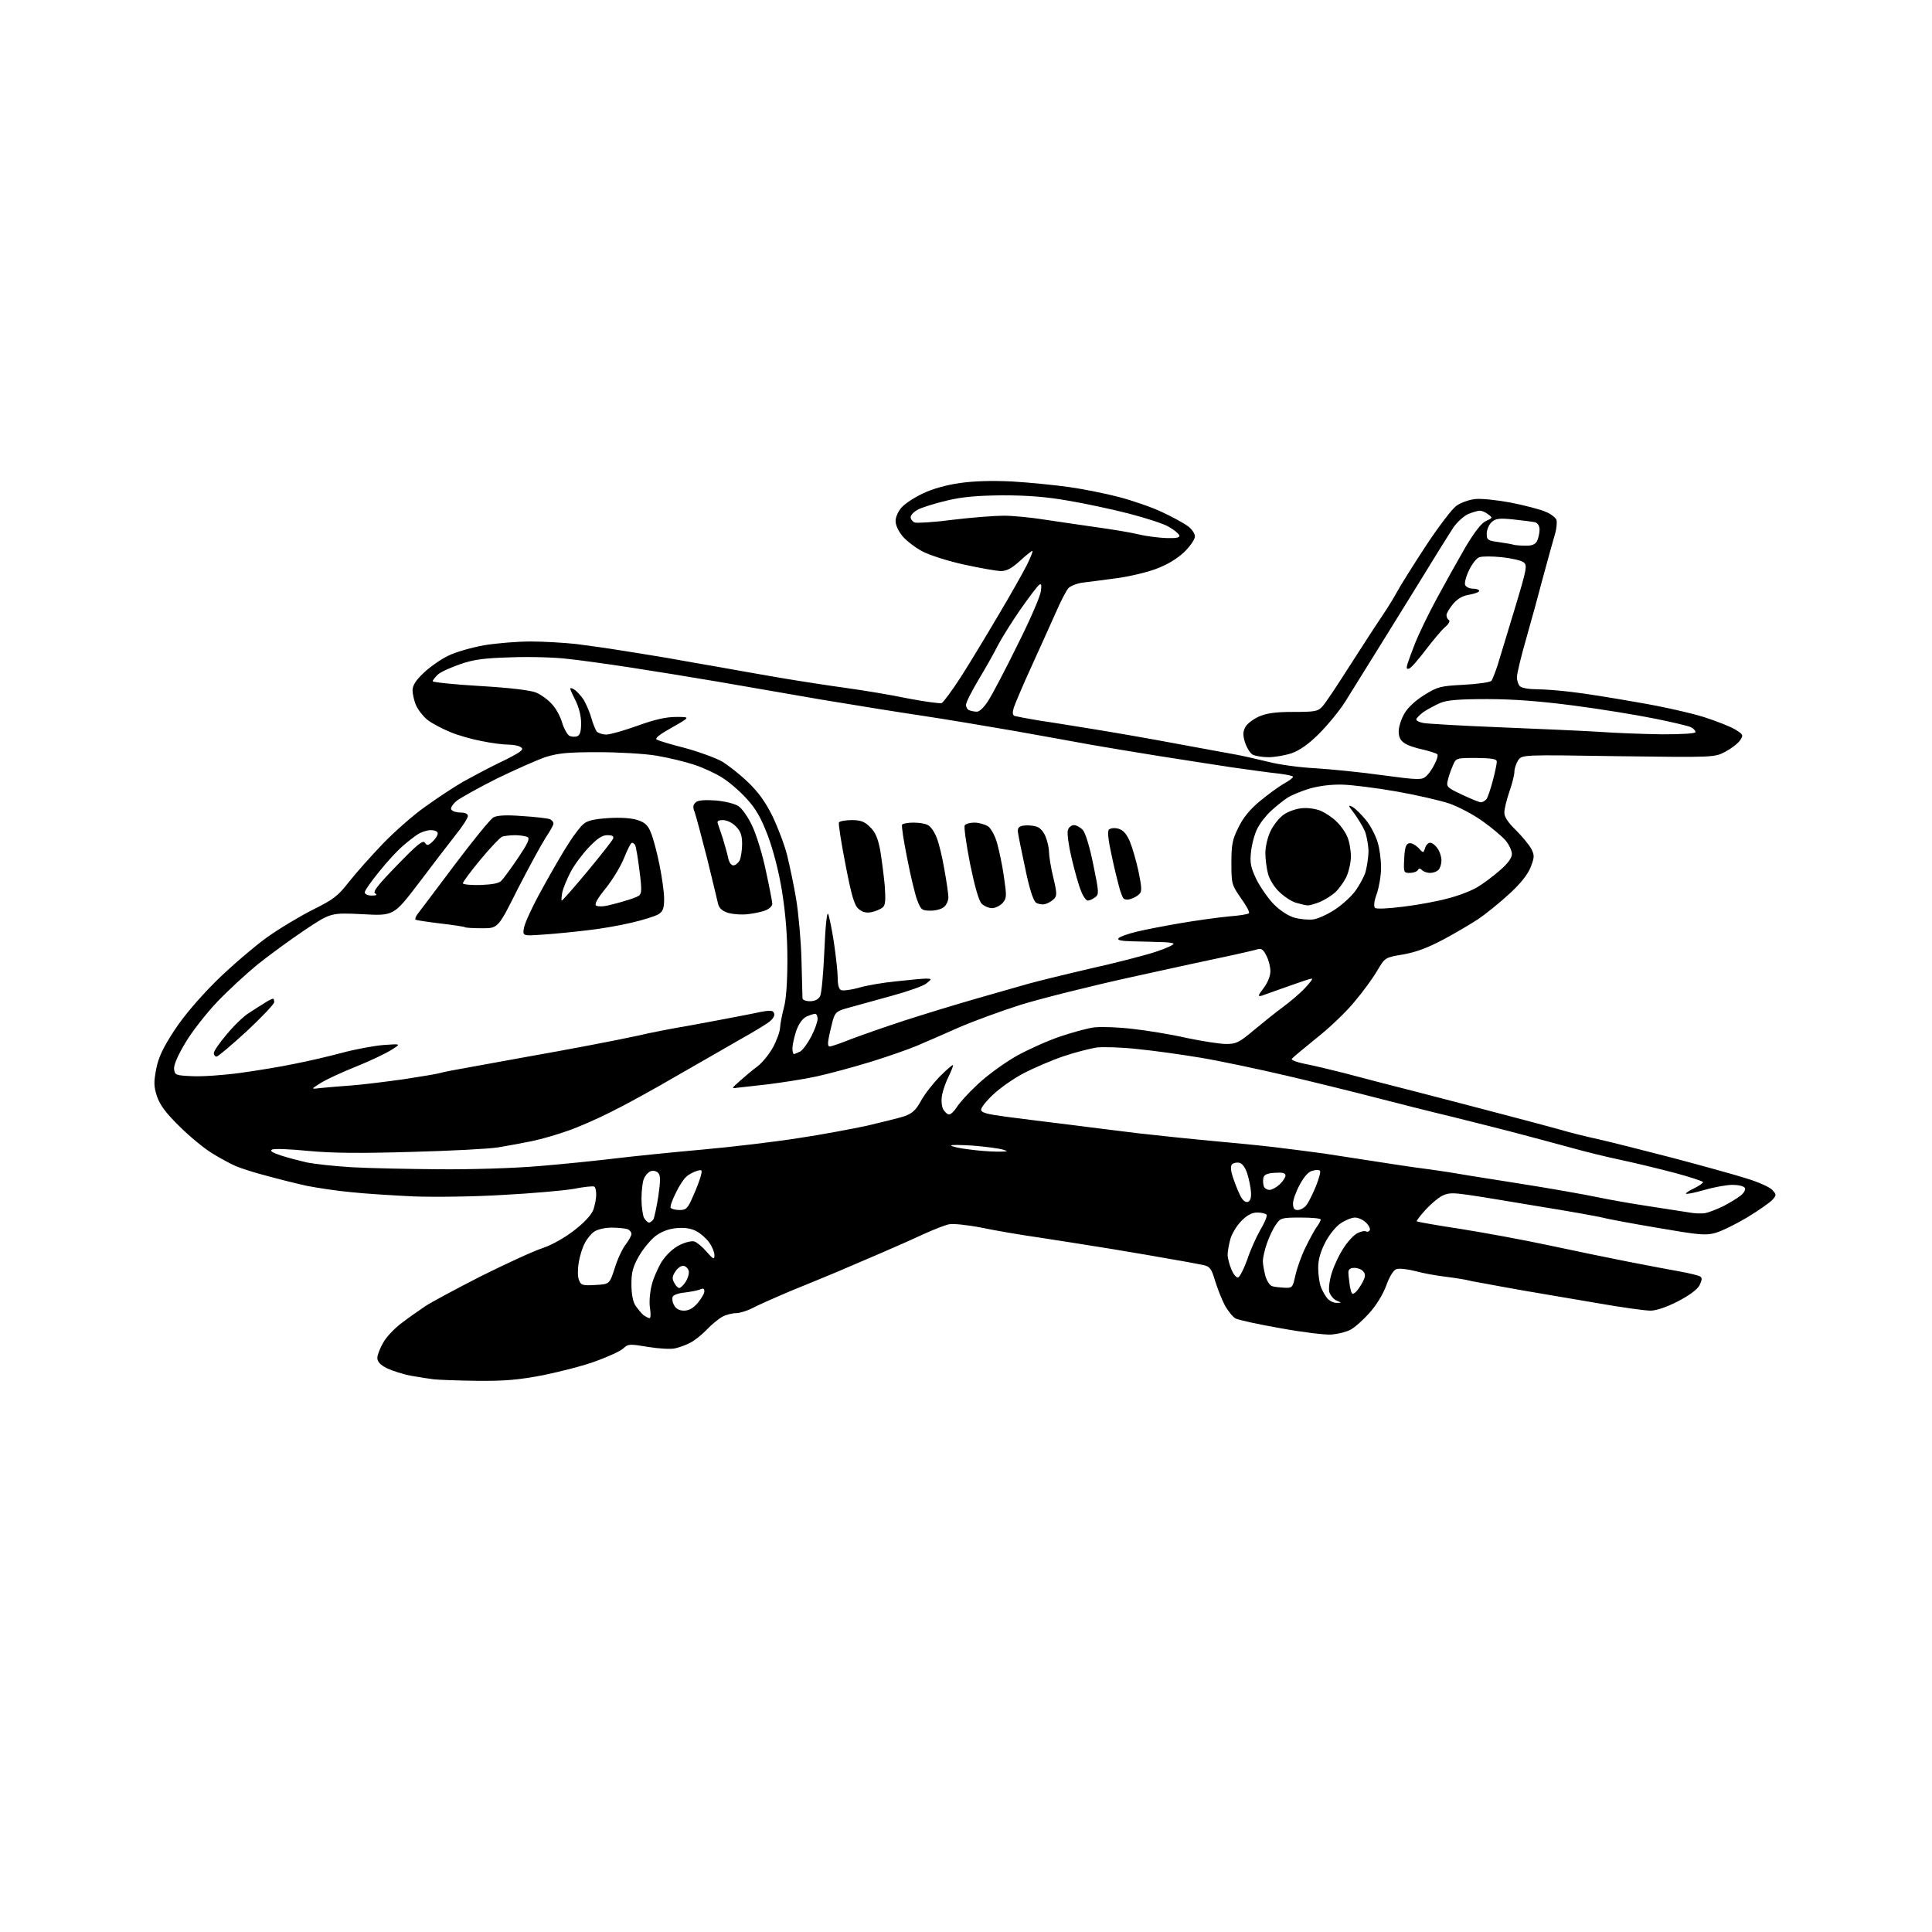 <?xml version="1.0" encoding="UTF-8" standalone="no"?>
<svg 
  version="1.1" 
  xmlns="http://www.w3.org/2000/svg" 
  xmlns:xlink="http://www.w3.org/1999/xlink" 
  xmlns:svg="http://www.w3.org/2000/svg"
  xmlns:rdf="http://www.w3.org/1999/02/22-rdf-syntax-ns#"
  xmlns:cc="http://creativecommons.org/ns#"
  xmlns:dc="http://purl.org/dc/elements/1.1/"
  viewBox="0 0 768 768"
  width="768"
  height="768"
>
<style>svg {background-color: white; }</style>"
<path stroke="none" fill="black" fill-rule="evenodd" d="M189.7,548.9C181.9,548.8 174.2,548.5 172.5,548.3C170.8,548.1 166.8,547.5 163.5,546.9C160.2,546.3 155.9,544.9 153.8,543.9C151.2,542.6 150.0,541.3 150.0,539.8C150.0,538.6 151.1,535.8 152.4,533.6C153.7,531.3 157.0,527.9 159.7,525.9C162.3,523.9 166.6,520.9 169.1,519.2C171.7,517.5 181.8,512.1 191.6,507.1C201.5,502.2 212.3,497.2 215.8,496.1C219.6,494.8 224.7,491.9 228.5,488.9C232.4,485.9 235.2,482.8 235.9,480.8C236.5,479.1 237.0,476.4 237.0,474.9C237.0,473.4 236.7,471.9 236.2,471.7C235.8,471.4 232.1,471.8 228.0,472.6C223.9,473.3 211.3,474.4 200.0,475.0C188.6,475.7 172.8,475.9 164.5,475.6C156.2,475.2 145.0,474.5 139.5,473.9C134.0,473.4 126.1,472.2 122.0,471.4C117.9,470.5 110.7,468.7 106.0,467.4C101.3,466.2 95.7,464.4 93.6,463.5C91.4,462.5 87.1,460.2 84.1,458.3C81.0,456.4 75.2,451.6 71.3,447.7C65.9,442.4 63.6,439.3 62.4,435.8C61.1,431.8 61.1,430.2 62.1,424.9C63.0,420.3 64.8,416.5 69.3,409.6C73.1,403.8 79.2,396.7 85.9,390.0C91.8,384.2 100.8,376.5 106.0,372.7C111.2,369.0 119.6,364.0 124.6,361.5C132.5,357.6 134.4,356.1 138.6,350.7C141.3,347.3 147.3,340.5 152.0,335.6C156.7,330.7 164.3,324.0 169.0,320.7C173.7,317.3 180.4,312.9 184.0,310.8C187.6,308.8 193.8,305.5 197.9,303.5C202.0,301.6 206.0,299.4 206.7,298.8C207.8,297.9 207.9,297.5 206.8,296.9C206.1,296.4 203.9,296.0 202.0,296.0C200.1,296.0 195.3,295.4 191.5,294.6C187.7,293.9 182.0,292.3 179.0,291.0C176.0,289.8 172.0,287.7 170.1,286.3C168.3,284.9 166.2,282.2 165.4,280.4C164.6,278.6 164.0,275.8 164.0,274.4C164.0,272.5 165.3,270.4 168.4,267.5C170.8,265.2 175.2,262.1 178.1,260.7C181.1,259.2 187.5,257.4 192.4,256.5C197.3,255.7 205.6,255.0 210.9,255.0C216.2,255.0 224.3,255.5 229.0,256.0C233.7,256.6 241.6,257.7 246.5,258.5C251.4,259.3 259.8,260.6 265.0,261.5C270.2,262.4 279.4,264.1 285.5,265.1C291.6,266.2 302.8,268.2 310.5,269.5C318.2,270.8 329.9,272.6 336.5,273.5C343.1,274.4 354.0,276.2 360.7,277.6C367.4,278.9 373.5,279.7 374.3,279.5C375.0,279.2 378.4,274.6 381.9,269.2C385.3,263.9 391.9,253.0 396.6,245.0C401.4,237.0 406.5,227.9 408.1,224.8C409.7,221.6 410.7,219.0 410.4,219.0C410.0,219.0 407.8,220.8 405.4,223.0C402.2,225.9 400.2,227.0 397.9,227.0C396.2,227.0 389.5,225.8 383.1,224.4C376.7,223.0 369.3,220.6 366.7,219.2C364.0,217.8 360.5,215.1 358.9,213.3C357.2,211.3 356.0,208.8 356.0,207.1C356.0,205.5 357.1,203.1 358.5,201.6C359.9,200.1 363.7,197.6 367.0,196.1C370.7,194.3 376.5,192.7 381.7,192.0C387.3,191.2 394.6,191.0 402.4,191.4C409.1,191.8 419.2,192.8 424.9,193.6C430.6,194.4 439.6,196.2 444.9,197.6C450.2,199.0 457.8,201.6 461.8,203.5C465.9,205.4 470.5,207.9 472.1,209.1C473.7,210.2 475.0,212.1 475.0,213.2C475.0,214.4 473.1,217.2 470.7,219.5C467.8,222.2 464.0,224.5 459.4,226.2C455.6,227.6 448.4,229.3 443.5,229.9C438.6,230.6 432.6,231.3 430.4,231.6C428.1,231.9 425.6,232.9 424.7,233.8C423.9,234.7 421.6,239.1 419.7,243.5C417.7,247.9 413.4,257.6 410.0,265.0C406.6,272.4 403.5,279.8 403.0,281.3C402.4,283.3 402.5,284.2 403.3,284.6C404.0,284.8 408.6,285.7 413.5,286.5C418.5,287.2 428.1,288.8 435.0,289.9C441.9,291.0 456.3,293.5 467.0,295.5C477.7,297.5 488.8,299.5 491.5,300.0C494.2,300.5 499.9,301.8 504.0,302.8C508.1,303.9 516.7,305.1 523.0,305.4C529.3,305.8 541.4,307.0 549.8,308.2C564.1,310.1 565.2,310.1 567.0,308.5C568.0,307.6 569.5,305.4 570.3,303.7C571.2,302.0 571.7,300.3 571.4,299.9C571.2,299.5 568.6,298.7 565.8,298.0C562.9,297.4 559.5,296.3 558.3,295.4C556.7,294.4 556.0,293.0 556.0,290.7C556.0,289.0 557.0,285.8 558.3,283.6C559.6,281.3 562.7,278.4 566.3,276.2C571.6,272.9 572.7,272.7 582.0,272.2C587.6,271.9 592.4,271.2 592.9,270.6C593.3,270.0 594.4,267.2 595.3,264.5C596.1,261.8 599.2,251.7 602.1,242.1C607.0,225.9 607.2,224.6 605.6,223.5C604.7,222.8 600.8,221.9 597.0,221.5C593.2,221.1 589.3,221.1 588.1,221.5C587.0,221.8 585.2,224.1 584.0,226.6C582.8,229.0 582.1,231.7 582.4,232.5C582.7,233.3 584.1,234.0 585.5,234.0C586.9,234.0 588.0,234.4 588.0,234.9C588.0,235.4 586.2,236.0 584.1,236.4C581.4,236.8 579.4,238.0 577.6,240.1C576.2,241.8 575.0,243.8 575.0,244.5C575.0,245.3 575.4,246.2 576.0,246.5C576.5,246.8 575.9,248.1 574.4,249.3C573.0,250.5 569.6,254.6 566.7,258.4C563.8,262.2 560.9,265.6 560.1,265.8C559.1,266.1 559.0,265.6 559.5,263.9C559.9,262.6 561.3,258.8 562.6,255.5C563.9,252.2 567.7,244.3 571.1,238.0C574.5,231.7 579.7,222.4 582.6,217.4C586.2,211.4 588.9,207.9 590.7,207.1C593.4,205.9 593.4,205.8 591.5,204.4C590.5,203.6 589.0,203.0 588.3,203.0C587.5,203.0 585.5,203.6 583.7,204.3C581.9,205.1 579.3,207.5 577.8,209.6C576.4,211.7 569.1,223.4 561.7,235.5C554.2,247.6 546.0,260.9 543.4,265.0C540.9,269.1 536.9,275.4 534.7,279.0C532.4,282.6 527.8,288.2 524.4,291.6C520.2,295.8 516.8,298.2 513.5,299.4C510.8,300.3 506.7,301.0 504.3,301.0C501.8,301.0 499.0,300.5 498.0,300.0C496.9,299.4 495.6,297.2 494.9,295.1C494.0,292.2 494.1,290.8 495.0,289.1C495.6,287.8 498.0,286.0 500.3,284.9C503.5,283.5 506.9,283.0 514.1,283.0C522.7,283.0 523.9,282.8 525.7,280.8C526.9,279.5 531.5,272.6 536.0,265.5C540.6,258.4 546.4,249.3 549.0,245.5C551.6,241.7 554.5,236.9 555.5,235.0C556.5,233.1 561.5,225.1 566.6,217.3C571.7,209.5 577.3,202.2 578.9,201.1C580.5,199.9 583.8,198.7 586.2,198.4C588.7,198.1 594.6,198.7 600.6,199.8C606.1,200.9 612.3,202.5 614.3,203.4C616.4,204.2 618.3,205.7 618.7,206.6C619.0,207.5 618.8,210.1 618.1,212.4C617.4,214.7 615.4,222.1 613.5,229.0C611.7,235.9 608.6,247.2 606.6,254.2C604.6,261.1 603.0,267.9 603.0,269.2C603.0,270.5 603.5,272.1 604.2,272.8C604.9,273.5 607.9,274.0 611.0,274.0C614.0,274.0 620.3,274.5 625.0,275.1C629.7,275.6 641.4,277.5 651.0,279.2C660.6,280.8 672.5,283.5 677.5,285.1C682.5,286.7 688.0,288.9 689.8,290.0C693.0,292.0 693.1,292.2 691.7,294.3C690.9,295.5 688.3,297.5 685.9,298.8C681.5,301.1 681.5,301.1 643.3,300.6C605.1,300.0 605.1,300.0 603.5,302.2C602.7,303.5 602.0,305.5 602.0,306.7C602.0,308.0 601.1,311.6 600.0,314.7C598.9,317.9 598.0,321.6 598.0,323.0C598.0,324.8 599.5,327.0 602.6,330.0C605.1,332.5 607.8,335.8 608.7,337.4C610.0,340.0 610.0,340.7 608.5,344.6C607.4,347.5 604.6,351.1 599.9,355.4C596.0,359.0 590.5,363.4 587.7,365.3C584.8,367.2 578.6,370.9 573.7,373.5C567.5,376.8 562.9,378.5 557.8,379.4C550.6,380.6 550.6,380.6 547.5,385.8C545.9,388.6 541.9,394.1 538.6,398.0C535.4,402.0 528.6,408.5 523.4,412.6C518.3,416.7 513.9,420.4 513.5,420.9C513.2,421.4 515.6,422.3 518.7,422.9C521.9,423.5 529.0,425.2 534.5,426.6C540.0,428.1 552.8,431.4 563.0,434.0C573.2,436.6 588.7,440.7 597.5,443.0C606.3,445.3 616.4,448.0 620.0,449.0C623.6,450.1 630.5,451.8 635.5,452.9C640.5,454.0 653.7,457.4 665.0,460.3C676.3,463.3 689.4,466.9 694.1,468.4C698.8,469.8 703.5,471.9 704.5,473.0C706.2,474.9 706.2,475.1 704.6,476.9C703.6,478.0 699.2,481.1 694.6,483.9C690.1,486.6 684.4,489.4 681.9,490.1C678.0,491.2 675.2,490.9 659.0,488.1C648.8,486.4 638.7,484.5 636.5,483.9C634.3,483.4 623.3,481.4 612.0,479.6C600.7,477.7 588.0,475.6 583.8,475.0C577.4,474.1 575.7,474.1 573.2,475.4C571.6,476.2 568.7,478.7 566.6,481.0C564.5,483.3 563.0,485.3 563.2,485.5C563.4,485.7 571.2,487.1 580.5,488.5C589.9,490.0 605.8,492.9 616.0,495.1C626.2,497.3 640.4,500.2 647.5,501.6C654.6,503.0 663.7,504.7 667.6,505.4C671.4,506.1 675.2,507.0 675.8,507.4C676.7,507.9 676.6,508.8 675.6,510.9C674.7,512.6 671.6,514.9 667.0,517.3C662.5,519.6 658.4,521.0 656.1,521.0C654.0,521.0 644.5,519.7 634.9,518.0C625.3,516.4 612.1,514.1 605.5,513.0C598.9,511.8 591.5,510.5 589.0,510.0C586.5,509.6 583.6,509.0 582.5,508.7C581.4,508.5 577.8,507.9 574.5,507.5C571.2,507.1 565.9,506.2 562.7,505.3C559.6,504.5 556.1,504.1 555.1,504.5C554.0,504.8 552.4,507.3 551.1,510.9C549.8,514.5 547.1,518.9 544.3,522.0C541.8,524.8 538.4,527.8 536.8,528.6C535.1,529.5 531.8,530.3 529.3,530.5C526.9,530.7 517.8,529.6 509.1,528.0C500.4,526.5 492.3,524.7 491.1,524.1C490.0,523.4 488.0,521.0 486.8,518.7C485.6,516.4 483.9,512.0 483.0,509.1C481.6,504.4 481.0,503.5 478.5,502.9C476.8,502.6 471.4,501.5 466.5,500.7C461.6,499.8 450.5,497.9 442.0,496.5C433.5,495.1 420.6,493.1 413.5,492.0C406.4,491.0 395.8,489.2 390.1,488.0C384.4,486.9 378.6,486.3 377.1,486.7C375.7,487.0 371.6,488.6 368.0,490.2C364.4,491.9 356.3,495.5 350.0,498.2C343.7,500.9 335.8,504.3 332.5,505.7C329.2,507.1 321.1,510.4 314.5,513.1C307.9,515.9 300.9,519.0 298.9,520.1C296.9,521.1 294.0,522.0 292.6,522.0C291.1,522.0 288.7,522.6 287.2,523.4C285.7,524.2 282.9,526.5 281.0,528.5C279.1,530.5 276.1,532.9 274.5,533.7C272.9,534.6 270.1,535.6 268.3,536.0C266.6,536.4 261.7,536.1 257.5,535.4C250.3,534.2 249.7,534.2 247.8,536.0C246.6,537.1 241.8,539.3 237.1,541.0C232.4,542.8 222.9,545.2 216.2,546.6C206.3,548.5 201.0,549.0 189.7,548.9zM258.2,524.0C258.7,524.0 258.7,522.2 258.4,520.1C258.0,517.9 258.3,513.9 259.0,511.1C259.6,508.4 261.5,504.1 263.0,501.6C264.8,498.8 267.5,496.3 270.0,495.0C272.3,493.8 275.0,493.2 276.0,493.5C277.0,493.8 279.3,495.7 280.9,497.6C283.6,500.7 284.0,500.8 284.0,498.9C284.0,497.8 283.1,495.5 281.9,493.9C280.8,492.3 278.5,490.3 276.8,489.4C274.7,488.3 272.1,487.9 268.9,488.2C265.7,488.5 262.9,489.6 260.5,491.4C258.6,492.9 255.6,496.5 254.0,499.3C251.6,503.5 251.0,505.7 251.0,510.5C251.0,514.5 251.6,517.4 252.6,519.0C253.6,520.4 255.0,522.1 255.8,522.8C256.7,523.4 257.8,524.0 258.2,524.0zM271.9,521.0C273.9,521.0 275.6,520.0 277.4,517.9C278.8,516.2 280.0,514.2 280.0,513.3C280.0,512.2 279.5,512.0 278.2,512.6C277.3,513.0 274.6,513.5 272.2,513.8C269.8,514.0 267.6,514.8 267.4,515.5C267.1,516.3 267.3,517.8 268.0,518.9C268.7,520.3 270.1,521.0 271.9,521.0zM531.4,517.9C533.4,517.9 533.4,517.9 531.3,517.0C530.1,516.5 528.8,514.9 528.4,513.5C528.1,512.1 528.5,508.7 529.5,505.7C530.4,502.9 532.5,498.4 534.3,495.8C536.0,493.2 538.5,490.6 539.8,490.1C541.1,489.5 542.5,489.2 543.0,489.5C543.5,489.8 544.1,489.6 544.5,489.1C544.8,488.5 544.2,487.2 543.0,486.0C541.9,484.9 539.9,484.0 538.6,484.0C537.4,484.0 534.8,485.0 532.9,486.3C531.1,487.5 528.3,490.9 526.8,493.9C524.9,497.6 524.0,500.7 524.0,504.0C524.0,506.7 524.5,510.1 525.1,511.7C525.7,513.2 526.9,515.3 527.7,516.2C528.6,517.2 530.3,518.0 531.4,517.9zM538.7,513.8C539.5,513.2 540.8,511.3 541.6,509.8C542.8,507.5 542.9,506.5 541.9,505.4C541.3,504.6 539.7,504.0 538.4,504.0C536.8,504.0 536.0,504.6 536.0,505.8C536.0,506.7 536.3,509.2 536.6,511.3C537.2,514.4 537.5,514.8 538.7,513.8zM270.0,512.0C270.5,512.0 271.7,510.9 272.6,509.5C273.4,508.2 274.0,506.3 273.8,505.3C273.6,504.3 272.7,503.4 271.8,503.2C270.9,503.0 269.4,504.0 268.5,505.4C267.2,507.3 267.1,508.3 268.0,509.9C268.6,511.1 269.5,512.0 270.0,512.0zM510.7,511.9C513.7,512.0 513.9,511.8 514.9,507.1C515.5,504.4 517.2,499.5 518.8,496.2C520.4,492.9 522.4,489.2 523.3,487.9C524.3,486.6 525.0,485.2 525.0,484.8C525.0,484.3 521.4,484.0 517.1,484.0C509.6,484.0 509.0,484.1 507.2,486.8C506.1,488.3 504.5,491.7 503.6,494.3C502.7,496.9 502.0,500.1 502.0,501.3C502.0,502.5 502.5,505.2 503.0,507.2C503.6,509.2 504.8,511.1 505.8,511.3C506.7,511.6 508.9,511.8 510.7,511.9zM236.6,510.8C242.3,510.5 242.3,510.5 244.4,504.0C245.5,500.4 247.5,496.2 248.8,494.6C250.0,493.0 251.0,491.2 251.0,490.5C251.0,489.8 250.3,488.9 249.4,488.6C248.5,488.3 245.7,488.0 243.1,488.0C240.5,488.0 237.5,488.7 236.2,489.6C235.0,490.4 233.3,492.5 232.5,494.1C231.6,495.7 230.5,499.1 230.1,501.7C229.6,504.4 229.6,507.4 230.1,508.7C230.9,510.9 231.5,511.1 236.6,510.8zM492.2,507.8C492.9,507.5 494.5,504.3 495.8,500.7C497.0,497.0 499.4,491.7 501.0,488.9C502.7,486.1 503.8,483.4 503.5,482.9C503.1,482.4 501.5,482.0 499.8,482.0C497.7,482.0 495.8,483.0 493.5,485.3C491.7,487.1 489.7,490.4 489.1,492.5C488.5,494.7 488.0,497.5 488.0,498.8C488.0,500.0 488.7,502.7 489.5,504.6C490.3,506.6 491.5,508.0 492.2,507.8zM258.0,486.0C258.5,486.0 259.2,485.4 259.7,484.8C260.1,484.1 261.0,479.9 261.7,475.5C262.6,469.2 262.6,467.2 261.6,466.2C260.9,465.5 259.6,465.2 258.6,465.6C257.6,466.0 256.4,467.4 255.9,468.7C255.4,470.0 255.0,473.6 255.0,476.6C255.0,479.7 255.5,483.0 256.0,484.1C256.6,485.1 257.5,486.0 258.0,486.0zM678.0,482.2C679.4,481.9 682.5,480.7 685.0,479.5C687.5,478.2 690.6,476.3 691.9,475.3C693.3,474.2 694.0,472.8 693.6,472.2C693.2,471.5 691.0,471.0 688.7,471.0C686.4,471.0 681.4,471.9 677.6,473.0C673.8,474.1 670.4,474.8 670.2,474.5C670.0,474.3 671.4,473.3 673.4,472.4C675.4,471.4 677.0,470.3 677.0,469.9C677.0,469.6 671.7,467.8 665.2,466.1C658.7,464.4 649.1,462.1 643.9,461.0C638.7,459.9 630.5,457.9 625.5,456.5C620.5,455.1 611.3,452.7 605.0,451.0C598.7,449.3 586.3,446.2 577.5,444.0C568.7,441.9 554.5,438.3 546.0,436.1C537.5,433.9 521.7,430.0 511.0,427.5C500.3,425.0 485.2,421.8 477.5,420.5C469.8,419.2 458.3,417.6 452.0,417.0C445.7,416.3 438.4,416.1 435.9,416.4C433.4,416.8 427.4,418.3 422.7,419.9C418.0,421.5 410.8,424.6 406.8,426.7C402.8,428.8 397.4,432.6 394.8,435.1C392.1,437.6 390.0,440.3 390.0,441.1C390.0,442.3 392.3,442.9 399.8,443.9C405.1,444.6 416.2,446.0 424.5,447.0C432.8,448.1 445.4,449.6 452.5,450.5C459.6,451.3 472.7,452.7 481.5,453.5C490.3,454.3 501.6,455.4 506.5,456.0C511.4,456.6 520.2,457.7 526.0,458.5C531.8,459.4 540.5,460.7 545.5,461.5C550.5,462.3 557.9,463.4 562.0,464.0C566.1,464.5 572.2,465.4 575.5,465.9C578.8,466.5 591.4,468.5 603.5,470.4C615.6,472.3 629.8,474.8 635.0,475.9C640.2,477.0 649.5,478.6 655.5,479.5C661.5,480.4 668.5,481.5 671.0,481.9C673.5,482.4 676.6,482.5 678.0,482.2zM270.1,481.0C272.8,481.0 273.4,480.4 275.5,475.5C276.9,472.5 278.2,468.9 278.6,467.4C279.2,465.0 279.1,464.8 276.9,465.5C275.6,465.9 273.7,466.9 272.8,467.8C271.8,468.6 269.9,471.5 268.6,474.3C267.2,477.0 266.3,479.7 266.6,480.1C266.9,480.6 268.5,481.0 270.1,481.0zM515.8,481.0C516.9,481.0 518.4,480.2 519.2,479.2C520.0,478.3 521.7,474.9 523.0,471.8C524.3,468.6 525.1,465.7 524.7,465.4C524.4,465.0 523.0,465.0 521.7,465.4C520.2,465.7 518.4,467.7 516.7,470.9C515.2,473.6 514.0,476.9 514.0,478.4C514.0,480.3 514.5,481.0 515.8,481.0zM495.9,477.8C497.0,477.5 497.4,476.4 497.3,474.0C497.2,472.1 496.5,468.7 495.8,466.5C495.0,464.1 493.8,462.4 492.6,462.2C491.6,462.0 490.3,462.3 489.8,462.8C489.1,463.5 489.2,465.1 490.0,467.7C490.7,469.8 491.9,473.0 492.8,474.8C493.7,476.9 494.9,478.0 495.9,477.8zM504.7,473.0C505.6,473.0 507.4,472.0 508.7,470.8C510.0,469.6 511.0,468.0 511.0,467.3C511.0,466.3 509.9,466.0 506.8,466.2C503.6,466.4 502.4,467.0 502.2,468.3C502.0,469.3 502.1,470.8 502.4,471.6C502.7,472.4 503.7,473.0 504.7,473.0zM174.7,464.8C187.5,464.9 204.4,464.4 214.7,463.5C224.5,462.7 237.9,461.3 244.5,460.5C251.1,459.7 266.6,458.1 279.0,457.0C291.4,455.9 308.7,453.8 317.5,452.4C326.3,451.1 338.5,448.8 344.6,447.5C350.6,446.1 357.4,444.4 359.6,443.7C362.6,442.6 364.1,441.3 366.1,437.6C367.5,435.0 370.9,430.7 373.5,428.0C376.2,425.3 378.6,423.2 378.8,423.4C379.0,423.6 378.2,425.6 377.2,427.7C376.1,429.8 374.9,433.2 374.5,435.2C374.1,437.3 374.3,439.7 374.9,440.9C375.6,442.1 376.6,443.0 377.3,443.0C378.0,443.0 379.3,441.7 380.3,440.2C381.2,438.6 385.0,434.4 388.8,430.9C392.5,427.4 399.4,422.4 404.2,419.7C408.9,417.1 416.7,413.6 421.5,412.0C426.3,410.4 432.4,408.7 435.0,408.4C437.7,408.1 444.5,408.3 450.2,409.0C455.8,409.6 465.6,411.2 471.7,412.6C477.9,413.9 485.0,415.0 487.4,415.0C491.4,415.0 492.6,414.4 498.2,409.7C501.7,406.8 507.0,402.5 510.0,400.3C513.0,398.1 517.1,394.6 518.9,392.6C520.8,390.6 522.0,389.0 521.4,389.0C520.9,389.0 516.7,390.4 512.0,392.1C507.3,393.8 502.6,395.4 501.6,395.8C499.9,396.2 500.0,395.8 502.3,392.8C503.9,390.7 505.0,388.0 505.0,386.1C505.0,384.3 504.3,381.5 503.4,379.9C502.2,377.4 501.4,376.9 499.7,377.4C498.5,377.8 493.4,378.9 488.5,380.0C483.6,381.0 466.1,384.8 449.8,388.4C433.4,392.0 413.6,397.0 405.8,399.4C397.9,401.9 386.8,406.0 381.0,408.5C375.2,411.1 367.8,414.3 364.5,415.7C361.2,417.1 352.9,420.0 346.1,422.1C339.3,424.2 329.6,426.8 324.6,427.9C319.6,429.0 311.0,430.3 305.5,431.0C300.0,431.6 294.4,432.3 293.0,432.4C290.7,432.8 290.8,432.6 294.1,429.7C296.1,427.9 299.2,425.3 301.1,423.9C303.0,422.5 305.8,419.0 307.3,416.3C308.8,413.5 310.1,409.9 310.1,408.4C310.2,406.8 310.9,403.3 311.6,400.6C312.5,397.5 313.0,390.3 313.0,381.6C313.0,372.0 312.3,363.4 310.9,354.5C309.6,346.4 307.4,338.0 305.2,332.1C302.5,325.1 300.5,321.5 296.8,317.5C294.2,314.6 289.8,310.8 287.2,309.2C284.6,307.5 279.6,305.2 276.0,304.0C272.4,302.8 265.7,301.2 261.0,300.4C256.3,299.6 245.8,299.0 237.7,299.0C225.5,299.0 221.8,299.4 216.7,301.0C213.3,302.2 204.7,306.0 197.5,309.5C190.3,313.1 183.2,317.1 181.6,318.3C179.9,319.7 179.0,321.2 179.4,321.8C179.8,322.5 181.4,323.0 183.1,323.0C184.9,323.0 186.0,323.5 186.0,324.4C186.0,325.1 183.9,328.5 181.2,331.8C178.6,335.1 172.0,343.7 166.5,351.0C156.5,364.1 156.5,364.1 144.0,363.4C131.5,362.8 131.5,362.8 121.0,369.8C115.2,373.7 106.9,379.8 102.5,383.3C98.1,386.9 90.9,393.5 86.5,398.1C82.1,402.7 76.3,410.1 73.7,414.5C70.7,419.5 69.0,423.4 69.2,425.0C69.5,427.4 69.9,427.5 76.5,427.8C80.3,428.0 88.9,427.4 95.5,426.5C102.1,425.6 111.8,424.0 117.0,422.9C122.2,421.9 130.8,419.9 136.0,418.5C141.2,417.1 148.7,415.7 152.5,415.4C159.5,414.9 159.5,414.9 155.5,417.4C153.3,418.8 147.0,421.8 141.5,424.0C136.0,426.2 129.7,429.1 127.5,430.5C123.5,433.0 123.5,433.0 127.5,432.5C129.7,432.3 135.1,431.8 139.5,431.5C143.9,431.2 153.4,430.0 160.6,429.0C167.8,427.9 174.3,426.8 175.1,426.5C175.9,426.2 181.7,425.1 188.0,424.0C194.3,422.8 204.2,421.1 210.0,420.0C215.8,419.0 226.6,417.0 234.0,415.6C241.4,414.2 250.4,412.4 254.0,411.6C257.6,410.7 266.8,408.9 274.5,407.6C282.2,406.2 292.7,404.2 297.8,403.2C306.1,401.4 307.2,401.4 307.7,402.8C308.1,403.7 307.3,405.1 305.5,406.4C303.9,407.6 298.5,410.8 293.5,413.6C288.6,416.4 277.4,422.9 268.6,427.9C259.9,433.0 248.4,439.3 243.1,441.9C237.8,444.6 230.1,448.0 226.0,449.4C221.9,450.9 215.4,452.8 211.5,453.6C207.7,454.4 201.6,455.5 198.0,456.1C194.4,456.7 178.9,457.5 163.5,457.9C143.0,458.5 132.0,458.4 122.5,457.5C115.3,456.8 108.9,456.5 108.1,457.0C107.2,457.5 108.3,458.2 111.6,459.3C114.3,460.2 119.0,461.4 122.0,462.1C125.0,462.7 133.1,463.6 140.0,464.0C146.9,464.4 162.5,464.7 174.7,464.8zM396.5,457.8C400.7,457.8 401.1,457.7 398.7,457.0C397.1,456.5 391.7,455.8 386.7,455.4C381.6,455.1 377.8,455.0 378.1,455.4C378.5,455.8 381.6,456.5 385.1,456.9C388.6,457.4 393.8,457.8 396.5,457.8zM86.1,420.0C85.5,420.0 85.0,419.4 85.0,418.6C85.0,417.8 87.3,414.5 90.1,411.2C92.9,407.8 96.8,404.0 98.9,402.7C100.9,401.4 103.7,399.6 105.2,398.7C106.7,397.7 108.2,397.0 108.5,397.0C108.8,397.0 109.0,397.6 109.0,398.4C109.0,399.1 104.1,404.3 98.1,409.9C92.1,415.4 86.7,420.0 86.1,420.0zM315.6,419.0C315.9,419.0 317.0,418.5 318.1,418.0C319.1,417.4 321.1,414.7 322.5,412.0C323.9,409.3 325.0,406.2 325.0,405.0C325.0,403.9 324.6,403.0 324.0,403.0C323.5,403.0 322.0,403.5 320.6,404.1C319.0,404.9 317.6,406.8 316.5,409.8C315.7,412.3 315.0,415.4 315.0,416.7C315.0,418.0 315.3,419.0 315.6,419.0zM329.8,416.0C330.5,416.0 334.2,414.7 338.2,413.1C342.2,411.6 351.8,408.2 359.5,405.7C367.2,403.2 380.0,399.3 388.0,397.0C396.0,394.7 405.4,392.0 409.0,391.0C412.6,390.0 423.6,387.3 433.5,385.0C443.4,382.8 455.0,379.8 459.3,378.4C463.6,377.0 466.8,375.5 466.5,375.1C466.1,374.8 463.9,374.5 461.7,374.5C459.4,374.4 454.4,374.3 450.5,374.2C445.5,374.1 443.9,373.7 444.7,372.9C445.3,372.3 448.4,371.2 451.7,370.4C454.9,369.6 462.7,368.1 469.1,367.0C475.5,365.9 484.2,364.7 488.4,364.3C492.6,364.0 496.3,363.4 496.5,363.0C496.8,362.5 495.3,359.8 493.2,356.9C489.6,351.7 489.5,351.2 489.5,343.0C489.5,335.7 489.9,333.7 492.3,328.9C494.2,325.0 496.9,321.7 500.8,318.5C503.9,315.9 508.2,312.8 510.2,311.6C512.3,310.5 514.0,309.2 514.0,308.8C514.0,308.4 511.4,307.9 508.2,307.5C505.1,307.2 496.6,306.0 489.5,305.0C482.4,303.9 469.3,301.9 460.5,300.5C451.7,299.1 439.8,297.1 434.0,296.1C428.2,295.0 414.5,292.6 403.5,290.6C392.5,288.7 375.9,285.9 366.5,284.5C357.1,283.1 339.1,280.2 326.5,278.1C313.9,275.9 295.4,272.7 285.5,271.0C275.6,269.3 260.1,266.8 251.0,265.4C241.9,264.0 230.4,262.4 225.5,261.9C220.6,261.3 210.4,261.0 203.0,261.3C192.3,261.6 188.1,262.2 182.7,264.1C179.0,265.4 175.0,267.2 174.0,268.2C172.9,269.3 172.0,270.4 172.0,270.8C172.0,271.2 180.5,272.1 190.8,272.7C202.8,273.4 210.9,274.4 213.1,275.3C215.0,276.1 217.8,278.1 219.3,279.8C220.9,281.4 222.7,284.7 223.4,287.1C224.1,289.5 225.4,291.8 226.2,292.4C227.0,292.9 228.5,293.0 229.4,292.7C230.6,292.2 231.0,290.8 231.0,287.4C231.0,284.5 230.1,281.0 228.5,277.9C226.2,273.3 226.2,273.0 228.1,274.0C229.2,274.6 231.0,276.6 232.1,278.3C233.1,280.1 234.5,283.3 235.1,285.5C235.7,287.7 236.7,290.1 237.2,290.8C237.8,291.4 239.5,292.0 241.0,292.0C242.5,292.0 248.1,290.4 253.4,288.5C260.3,286.0 264.7,285.0 268.8,285.0C274.5,285.0 274.5,285.0 267.1,289.2C262.1,292.0 260.2,293.5 261.1,294.0C261.9,294.5 267.0,296.0 272.5,297.4C278.0,298.9 284.5,301.3 287.0,302.7C289.5,304.2 294.1,307.8 297.3,310.9C301.4,314.8 304.3,318.8 307.1,324.5C309.2,328.9 311.9,335.9 312.9,340.0C313.9,344.1 315.6,352.0 316.5,357.5C317.4,363.0 318.4,373.8 318.6,381.5C318.8,389.2 319.0,396.1 319.0,396.8C319.0,397.5 320.3,398.0 322.0,398.0C323.9,398.0 325.3,397.3 326.0,396.0C326.6,394.9 327.3,386.8 327.7,377.9C328.1,368.2 328.7,362.4 329.2,363.3C329.6,364.2 330.7,369.3 331.5,374.7C332.3,380.1 333.0,386.4 333.0,388.8C333.0,391.6 333.5,393.3 334.4,393.6C335.2,393.9 338.3,393.5 341.2,392.7C344.1,391.8 350.9,390.6 356.2,390.1C361.6,389.5 367.0,389.0 368.2,389.0C370.5,389.1 370.5,389.1 368.3,390.9C367.2,391.9 360.9,394.1 354.3,395.9C347.8,397.7 340.2,399.8 337.3,400.6C332.5,401.9 332.0,402.4 331.0,405.8C330.5,407.9 329.7,411.0 329.4,412.8C329.0,414.8 329.1,416.0 329.8,416.0zM216.1,371.5C207.7,372.1 207.7,372.1 208.3,368.8C208.6,366.9 211.9,359.8 215.7,353.0C219.5,346.1 224.2,338.0 226.2,335.0C228.1,332.0 230.7,328.6 231.9,327.6C233.5,326.2 236.0,325.6 241.9,325.2C246.7,324.9 251.2,325.2 253.5,326.0C256.3,326.9 257.6,328.1 258.7,330.9C259.6,332.9 261.1,338.6 262.1,343.5C263.1,348.4 264.0,354.6 264.0,357.2C264.0,361.0 263.6,362.2 261.8,363.4C260.5,364.2 255.7,365.7 251.0,366.8C246.3,367.9 238.4,369.3 233.5,369.8C228.6,370.4 220.7,371.2 216.1,371.5zM191.7,369.0C188.2,369.0 185.1,368.8 184.9,368.6C184.7,368.4 180.3,367.7 175.1,367.1C170.0,366.5 165.5,365.8 165.2,365.6C164.9,365.3 165.3,364.2 166.1,363.2C166.9,362.2 173.5,353.4 180.8,343.7C188.1,334.0 195.0,325.5 196.2,324.9C197.7,324.1 201.4,323.9 207.6,324.4C212.8,324.7 217.6,325.3 218.5,325.6C219.3,325.9 220.0,326.7 220.0,327.4C220.0,328.0 218.6,330.5 216.9,333.0C215.3,335.5 210.3,344.6 205.9,353.2C198.0,369.0 198.0,369.0 191.7,369.0zM521.9,365.5C523.8,365.3 527.7,363.5 530.6,361.6C533.5,359.7 537.0,356.5 538.5,354.5C540.0,352.6 541.8,349.3 542.6,347.3C543.3,345.2 543.9,341.3 544.0,338.7C544.0,336.1 543.3,332.4 542.6,330.5C541.8,328.6 539.8,325.4 538.3,323.3C535.8,320.1 535.8,319.8 537.7,320.8C538.8,321.4 541.2,323.8 543.0,326.0C544.8,328.2 546.8,332.1 547.6,334.7C548.4,337.2 549.0,341.8 549.0,344.9C549.0,348.0 548.2,352.6 547.3,355.3C546.2,358.2 546.0,360.3 546.6,360.9C547.1,361.4 551.8,361.2 558.0,360.4C563.8,359.7 571.8,358.2 575.7,357.1C579.7,356.1 584.9,354.1 587.2,352.7C589.6,351.3 593.6,348.3 596.2,346.0C599.4,343.3 601.0,341.0 601.0,339.5C601.0,338.2 599.9,335.8 598.5,334.1C597.1,332.5 593.0,329.0 589.3,326.4C585.7,323.8 579.8,320.7 576.1,319.4C572.5,318.2 563.0,316.0 555.0,314.6C547.0,313.2 537.4,312.0 533.5,311.9C529.1,311.8 524.3,312.4 520.5,313.5C517.2,314.5 513.1,316.2 511.5,317.3C509.9,318.4 507.0,320.7 505.2,322.4C503.3,324.1 500.9,327.2 499.8,329.4C498.7,331.5 497.6,335.7 497.3,338.6C496.8,343.1 497.2,344.8 499.5,349.7C501.1,352.8 504.2,357.3 506.5,359.6C508.9,362.0 512.3,364.2 514.6,364.8C516.7,365.4 520.0,365.7 521.9,365.5zM297.3,363.4C294.7,363.7 291.0,363.4 289.2,362.8C286.9,362.0 285.8,360.9 285.4,359.1C285.1,357.7 283.1,349.5 281.0,340.9C278.8,332.3 276.6,324.1 276.1,322.7C275.3,320.8 275.5,319.9 276.6,318.9C277.5,318.1 280.2,317.9 284.5,318.2C288.1,318.5 292.2,319.5 293.6,320.5C295.0,321.4 297.5,325.0 299.1,328.5C300.7,331.9 303.2,340.0 304.5,346.4C305.9,352.8 307.0,358.6 307.0,359.3C307.0,360.1 305.9,361.2 304.5,361.8C303.2,362.4 299.9,363.1 297.3,363.4zM346.4,362.6C344.3,363.0 342.8,362.6 341.3,361.3C339.6,359.9 338.5,356.1 336.1,343.7C334.4,335.0 333.2,327.4 333.5,326.9C333.9,326.4 336.2,326.0 338.6,326.0C342.2,326.0 343.7,326.6 345.9,328.8C348.0,330.8 349.0,333.3 349.9,338.0C350.5,341.6 351.3,347.9 351.7,352.0C352.1,358.0 352.0,359.8 350.8,360.8C350.0,361.4 348.0,362.3 346.4,362.6zM370.0,362.0C366.4,362.0 366.1,361.7 364.6,357.8C363.7,355.4 361.9,347.9 360.6,341.1C359.2,334.2 358.3,328.3 358.6,327.8C358.9,327.4 360.9,327.0 363.1,327.0C365.3,327.0 367.9,327.4 368.9,328.0C369.9,328.5 371.5,330.7 372.3,332.9C373.2,335.0 374.6,340.8 375.4,345.6C376.3,350.5 377.0,355.5 377.0,356.7C377.0,357.9 376.3,359.6 375.4,360.4C374.5,361.3 372.2,362.0 370.0,362.0zM241.4,360.0C243.1,359.6 246.3,358.8 248.5,358.1C250.7,357.5 253.1,356.6 253.9,356.1C255.1,355.3 255.2,353.7 254.2,346.1C253.6,341.1 252.8,336.5 252.5,336.0C252.2,335.4 251.6,335.0 251.2,335.0C250.8,335.0 249.4,337.7 248.1,341.0C246.8,344.3 243.5,349.7 240.8,353.1C237.3,357.4 236.2,359.5 237.0,360.0C237.7,360.4 239.6,360.4 241.4,360.0zM394.3,361.0C393.1,361.0 391.2,360.2 390.2,359.2C389.1,358.1 387.5,352.5 385.6,343.3C384.1,335.5 383.1,328.7 383.5,328.1C383.8,327.5 385.6,327.0 387.3,327.0C389.1,327.0 391.5,327.7 392.8,328.5C394.0,329.4 395.6,332.3 396.4,335.3C397.2,338.2 398.5,344.2 399.1,348.7C400.2,356.3 400.2,357.1 398.5,359.0C397.5,360.1 395.6,361.0 394.3,361.0zM415.4,359.4C414.3,359.7 412.7,359.4 411.8,358.8C410.7,358.0 409.1,352.9 407.5,345.0C406.0,338.1 404.7,331.6 404.6,330.5C404.5,329.1 405.2,328.4 406.9,328.2C408.1,328.0 410.3,328.1 411.7,328.5C413.2,328.8 414.7,330.3 415.6,332.5C416.4,334.4 417.0,337.2 417.0,338.7C417.0,340.2 417.7,344.8 418.7,348.8C420.2,355.1 420.2,356.2 418.9,357.4C418.1,358.2 416.6,359.1 415.4,359.4zM519.8,359.9C519.1,359.9 517.1,359.4 515.3,358.9C513.5,358.4 510.6,356.5 508.7,354.7C506.7,352.9 504.7,349.7 504.1,347.5C503.5,345.3 503.0,341.5 503.0,339.1C503.0,336.6 503.9,332.7 505.1,330.3C506.2,328.0 508.5,325.1 510.2,323.9C511.8,322.7 515.1,321.5 517.3,321.3C519.8,321.0 523.0,321.5 525.0,322.3C527.0,323.2 529.9,325.1 531.4,326.7C533.0,328.2 534.9,330.9 535.6,332.7C536.4,334.5 537.0,338.0 537.0,340.5C537.0,343.0 536.1,346.7 535.1,348.8C534.1,350.8 532.1,353.5 530.8,354.7C529.5,355.9 526.8,357.6 524.8,358.5C522.7,359.3 520.5,360.0 519.8,359.9zM223.3,358.0C223.6,358.0 228.2,352.8 233.5,346.4C238.8,340.0 243.4,334.2 243.7,333.4C244.1,332.4 243.4,332.0 241.4,332.0C239.4,332.0 237.4,333.3 234.1,336.8C231.6,339.4 228.3,343.8 226.9,346.5C225.4,349.3 223.9,353.0 223.5,354.8C223.2,356.5 223.1,358.0 223.3,358.0zM432.4,358.0C431.8,358.0 430.5,356.3 429.7,354.1C428.8,352.0 427.2,346.2 426.0,341.2C424.8,336.2 424.1,331.1 424.5,330.0C424.8,328.9 425.9,328.0 426.9,328.0C427.9,328.0 429.5,328.9 430.5,330.0C431.5,331.2 433.2,336.7 434.6,343.7C436.9,354.8 436.9,355.6 435.3,356.7C434.4,357.4 433.1,358.0 432.4,358.0zM449.3,357.4C448.1,357.8 446.9,357.6 446.5,357.0C446.1,356.4 445.4,354.5 444.9,352.7C444.4,350.9 443.0,345.3 441.9,340.1C440.5,333.8 440.2,330.4 440.8,329.8C441.4,329.2 443.0,329.0 444.5,329.4C446.4,329.9 447.7,331.3 449.1,334.4C450.1,336.8 451.7,342.3 452.6,346.5C453.9,353.0 454.0,354.4 452.8,355.5C452.1,356.2 450.5,357.1 449.3,357.4zM147.8,356.0C149.7,356.0 150.1,355.7 149.1,355.1C148.1,354.5 150.3,351.7 157.9,343.9C165.9,335.6 168.2,333.8 168.9,335.0C169.7,336.2 170.2,336.2 171.9,334.6C173.1,333.5 174.0,332.1 174.0,331.3C174.0,330.5 172.9,330.0 171.2,330.0C169.7,330.0 167.3,330.8 166.0,331.7C164.6,332.6 161.9,334.7 160.0,336.4C158.1,338.0 153.9,342.5 150.8,346.4C147.6,350.3 145.0,354.0 145.0,354.7C145.0,355.5 146.2,356.0 147.8,356.0zM191.0,351.8C195.9,351.6 198.5,351.1 199.4,350.0C200.2,349.2 203.1,345.2 205.9,341.1C209.6,335.6 210.7,333.4 209.8,332.8C209.1,332.4 206.8,332.0 204.8,332.0C202.8,332.0 200.4,332.3 199.6,332.6C198.7,333.0 194.8,337.1 191.0,341.7C187.1,346.4 184.0,350.6 184.0,351.1C184.0,351.6 187.2,351.9 191.0,351.8zM560.4,347.0C558.0,347.0 557.9,346.8 558.2,341.3C558.4,336.9 558.9,335.4 560.2,335.2C561.1,335.0 562.7,335.9 563.8,337.0C565.8,339.2 565.8,339.2 566.5,337.1C566.8,335.9 567.8,335.0 568.5,335.0C569.3,335.0 570.6,336.0 571.4,337.2C572.3,338.4 573.0,340.6 573.0,342.0C573.0,343.4 572.5,345.1 571.8,345.8C571.1,346.5 569.7,347.0 568.5,347.0C567.3,347.0 565.9,346.5 565.3,345.9C564.5,345.1 564.0,345.1 563.6,345.9C563.2,346.5 561.8,347.0 560.4,347.0zM291.5,344.0C292.3,344.0 293.4,343.1 294.0,342.1C294.5,341.0 295.0,338.1 295.0,335.5C295.0,332.0 294.4,330.4 292.5,328.5C291.2,327.1 288.9,326.0 287.4,326.0C285.7,326.0 285.0,326.4 285.3,327.2C285.5,327.9 286.5,330.8 287.4,333.5C288.2,336.2 289.2,339.7 289.5,341.2C289.8,342.8 290.7,344.0 291.5,344.0zM588.6,318.9C589.2,319.0 590.2,318.4 590.8,317.8C591.4,317.1 592.5,313.7 593.4,310.4C594.3,307.0 595.0,303.6 595.0,302.8C595.0,301.7 593.2,301.4 586.9,301.3C578.8,301.3 578.8,301.3 577.5,304.4C576.7,306.2 575.8,308.8 575.5,310.3C574.9,312.7 575.2,313.1 581.2,315.9C584.6,317.5 588.0,318.9 588.6,318.9zM660.8,291.9C668.7,291.9 674.0,291.6 674.0,291.0C674.0,290.5 673.2,289.6 672.2,289.1C671.3,288.6 664.9,287.1 658.0,285.7C651.1,284.3 636.6,281.9 625.8,280.5C612.1,278.7 601.4,277.9 591.1,277.9C580.0,277.9 575.3,278.3 572.6,279.4C570.5,280.3 567.6,281.9 565.9,283.0C564.3,284.2 563.0,285.5 563.0,286.0C563.0,286.5 564.2,287.1 565.8,287.4C567.3,287.7 580.9,288.5 596.0,289.1C611.1,289.7 628.9,290.5 635.5,290.9C642.1,291.4 653.5,291.8 660.8,291.9zM388.3,282.9C389.3,283.0 391.2,281.2 393.0,278.3C394.6,275.8 399.8,265.9 404.5,256.3C409.3,246.8 413.4,237.3 413.7,235.3C414.1,232.7 414.0,231.9 413.2,232.4C412.5,232.8 409.2,237.2 405.6,242.3C402.1,247.4 398.1,253.8 396.7,256.5C395.3,259.3 391.9,265.4 389.1,270.0C386.3,274.7 384.0,279.2 384.0,280.2C384.0,281.1 384.6,282.1 385.2,282.3C385.9,282.6 387.3,282.9 388.3,282.9zM606.2,216.9C608.9,217.0 610.2,216.5 611.0,215.1C611.5,214.0 612.0,212.0 612.0,210.6C612.0,209.1 611.3,207.9 610.2,207.6C609.3,207.4 605.4,206.9 601.7,206.5C596.0,205.9 594.5,206.1 592.9,207.6C591.9,208.5 591.0,210.6 591.0,212.1C591.0,214.7 591.4,214.9 595.8,215.5C598.4,215.9 601.0,216.3 601.5,216.5C602.0,216.7 604.2,216.9 606.2,216.9zM463.8,213.9C467.7,214.0 469.1,213.7 468.8,212.8C468.5,212.1 466.6,210.5 464.4,209.3C462.3,208.1 455.1,205.8 448.5,204.1C441.9,202.4 431.1,200.1 424.5,199.0C416.0,197.5 408.4,196.9 398.6,196.9C388.4,197.0 382.5,197.5 376.3,199.0C371.7,200.1 366.6,201.7 365.0,202.5C363.3,203.4 362.0,204.7 362.0,205.6C362.0,206.4 362.7,207.3 363.6,207.7C364.5,208.0 371.4,207.6 378.9,206.6C386.4,205.7 395.4,205.0 399.0,205.0C402.6,205.0 410.0,205.7 415.5,206.6C421.0,207.4 430.2,208.8 436.0,209.6C441.8,210.4 449.2,211.6 452.5,212.4C455.8,213.2 460.9,213.8 463.8,213.9z" />

</svg>